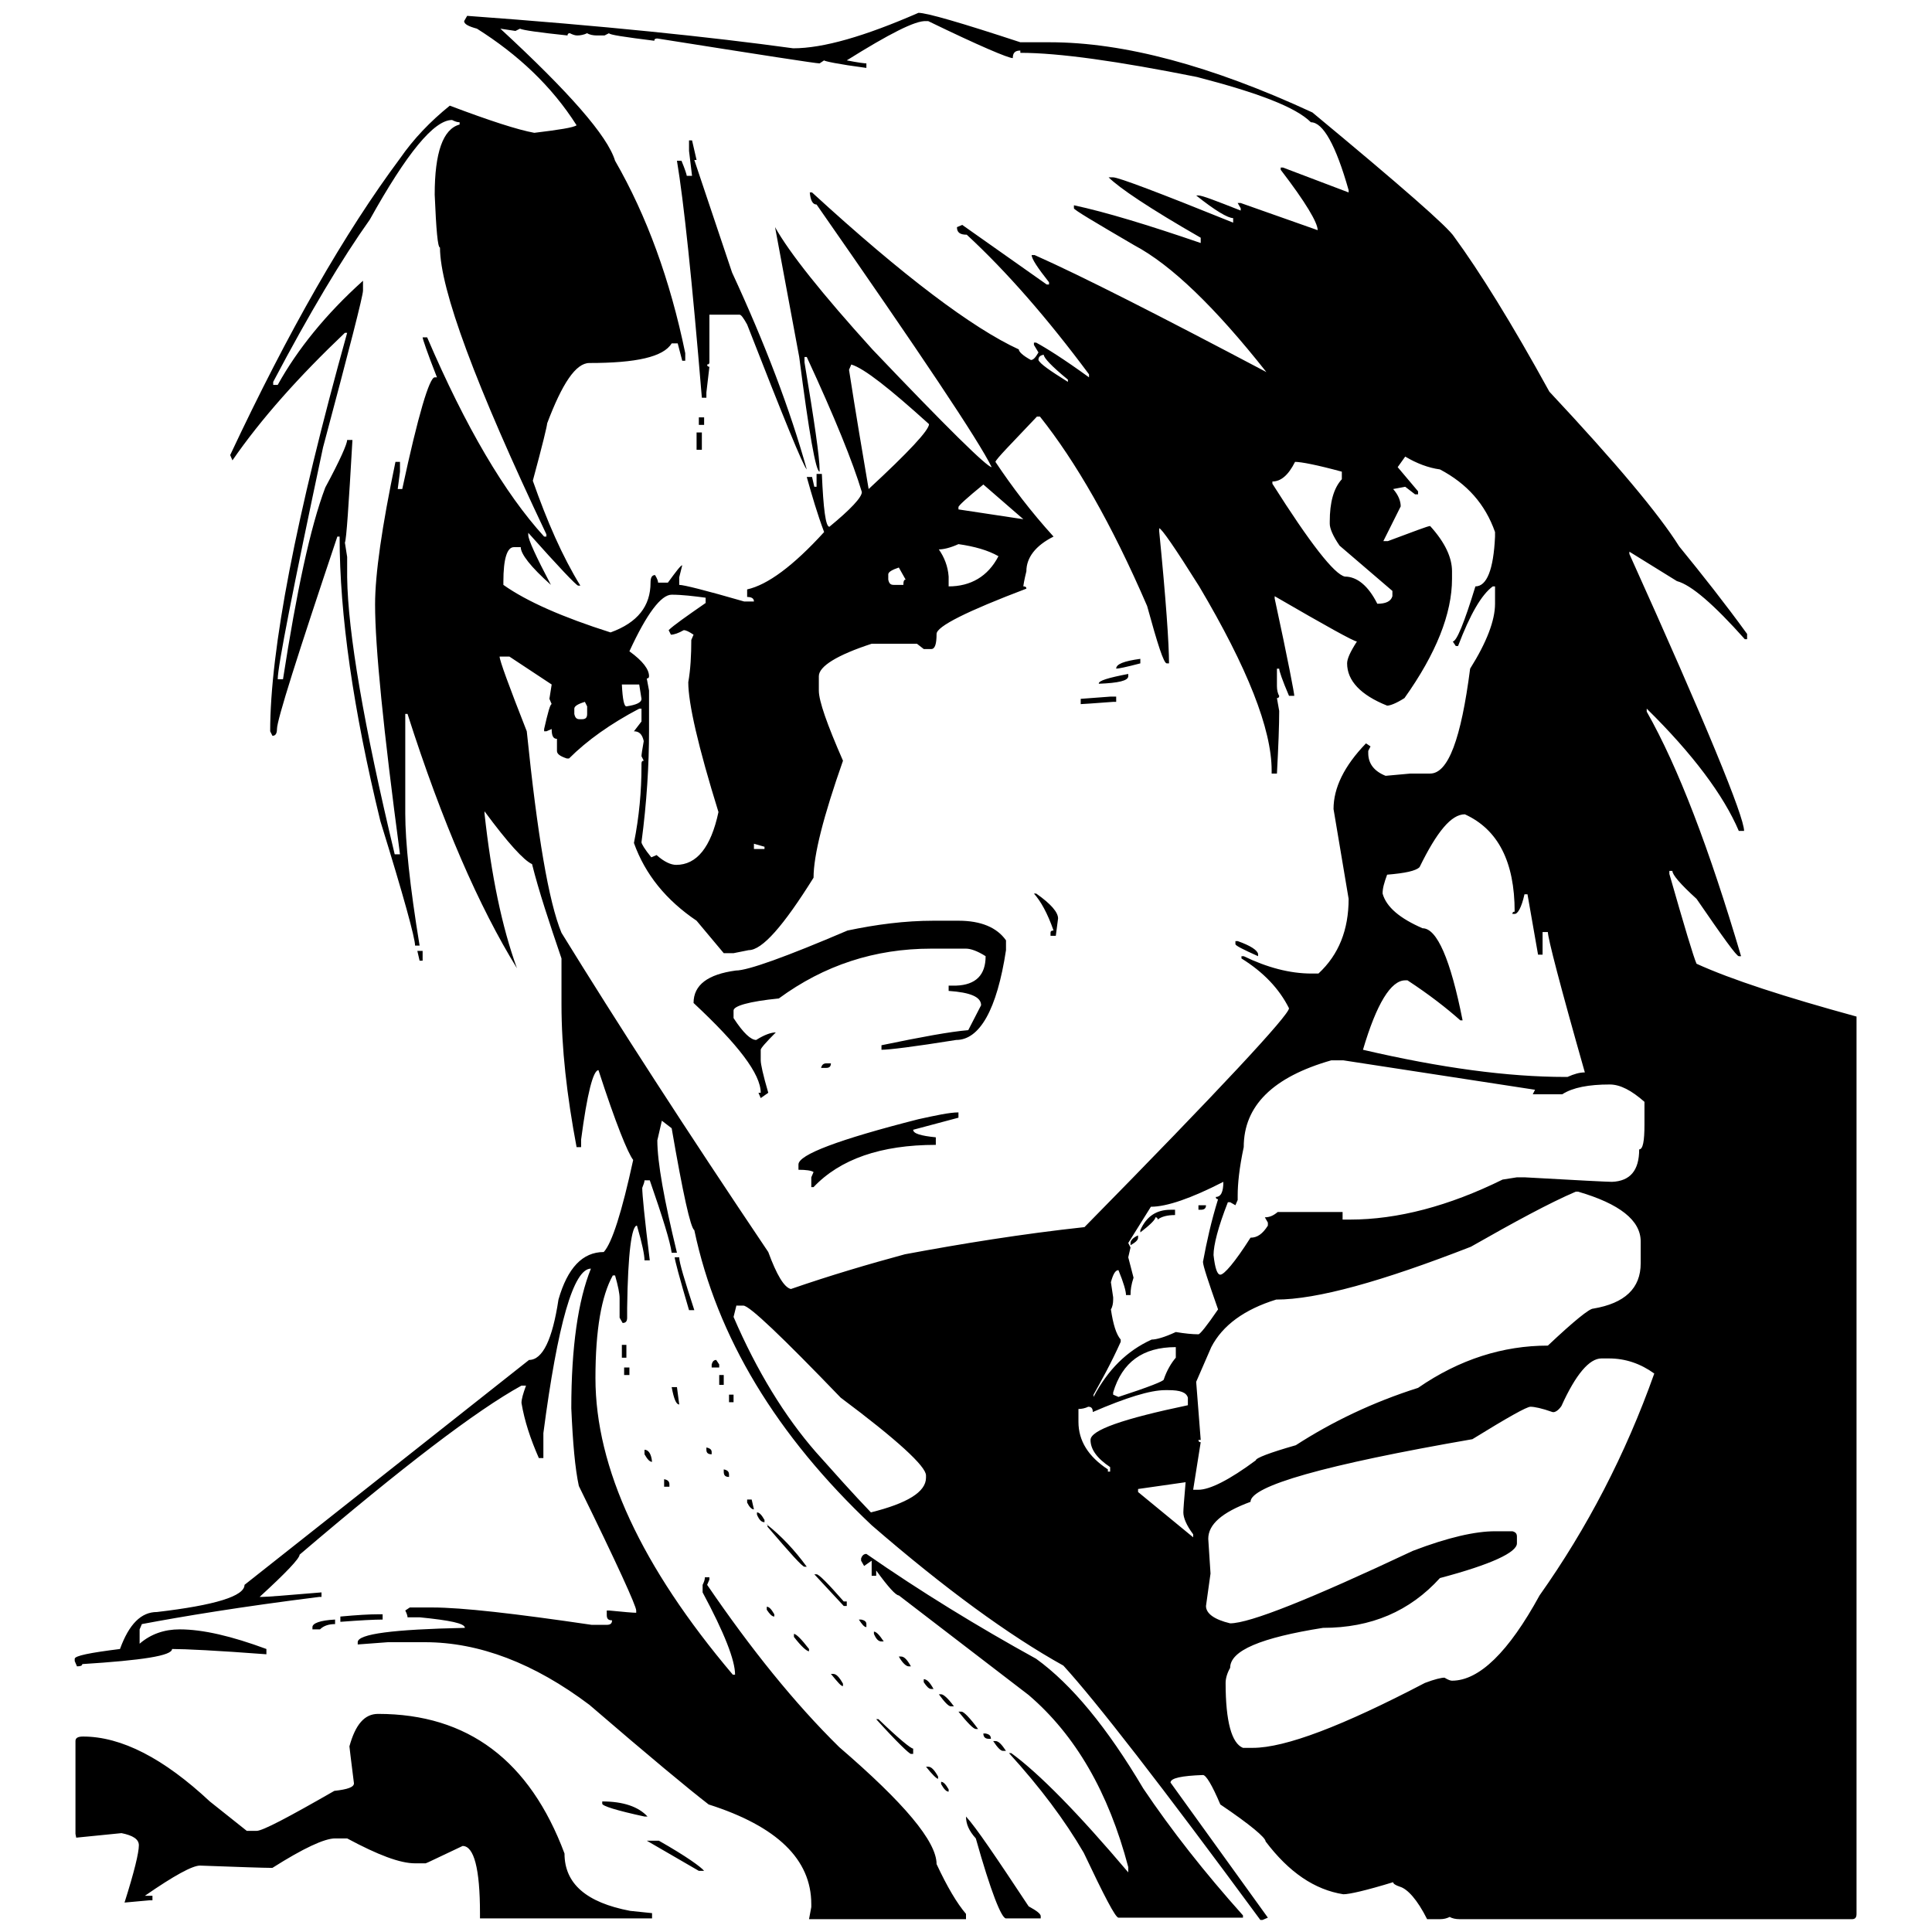 <?xml version="1.0" encoding="utf-8"?>
<!-- Svg Vector Icons : http://www.onlinewebfonts.com/icon -->
<!DOCTYPE svg PUBLIC "-//W3C//DTD SVG 1.1//EN" "http://www.w3.org/Graphics/SVG/1.1/DTD/svg11.dtd">
<svg version="1.1" xmlns="http://www.w3.org/2000/svg" xmlns:xlink="http://www.w3.org/1999/xlink" x="0px" y="0px" viewBox="0 0 256 256" enable-background="new 0 0 256 256" xml:space="preserve">
<g><g><path fill="#000000" d="M121.7,1.7c1.1,0,5.6,1.3,13.5,3.9h3.9c9.8,0,21.4,3.1,34.8,9.3c11.7,9.7,18,15.2,18.8,16.5c3.3,4.5,7.6,11.4,12.6,20.5c8.8,9.4,14.5,16.2,17.2,20.5c3.1,3.8,6.1,7.6,9,11.6v0.7h-0.3c-4.1-4.6-7.1-7.2-9-7.7l-6.3-3.9v0.3c10.2,22.6,15.2,34.8,15.2,36.7h-0.7c-2-4.7-6.1-10.2-12.2-16.2v0.4c4.2,7.4,8.3,18.2,12.5,32.4h-0.3c-0.3,0-2.1-2.5-5.6-7.6c-2.2-2-3.2-3.2-3.2-3.7h-0.4v0.4c2,7,3.2,11,3.6,11.9c4.6,2.1,11.7,4.4,21.2,7v118.9c0,0.5-0.2,0.7-0.6,0.7h-52c-0.5,0-1-0.1-1.3-0.3c-0.4,0.2-0.8,0.3-1.3,0.3h-1.7c-1.3-2.6-2.6-4-3.6-4.3c-0.6-0.2-0.9-0.4-0.9-0.6c-3.6,1.1-5.8,1.6-6.6,1.6c-3.8-0.6-7.2-2.9-10.3-7c0-0.5-2-2.2-6-4.9c-1.1-2.6-1.9-3.9-2.3-3.9c-2.8,0.1-4.3,0.4-4.3,1l12.9,17.9l-0.7,0.3H167c-13.1-17.8-21.8-29-26.1-33.7c-7.2-4-15.7-10.2-25.4-18.6C102.9,190.2,95,177.2,92,163c-0.5-0.3-1.5-4.8-3-13.5l-1.3-1l-0.6,2.6c0,2.9,0.9,7.9,2.6,14.9h-0.7c-0.2-1.5-1.2-4.7-2.9-9.6h-0.7c0,0.2-0.1,0.5-0.3,1c0,0.8,0.3,4,1,9.6h-0.7c0-0.7-0.3-2.2-1-4.6c-0.7,0-1.2,3.6-1.3,10.9v1.3c0,0.5-0.2,0.7-0.6,0.7l-0.4-0.7V172c0-0.6-0.2-1.6-0.6-3h-0.3c-1.5,2.7-2.3,7.2-2.3,13.6c0,11.9,6.1,25,18.2,39.3h0.3c0-1.9-1.4-5.5-4.3-10.9v-1c0.2-0.4,0.3-0.7,0.3-1h0.6v0.3l-0.3,0.7c5.8,8.5,11.6,15.7,17.5,21.5c8.6,7.4,12.9,12.5,12.9,15.5c1.4,3,2.7,5.2,3.9,6.6v0.7h-20.8l0.3-1.6v-0.4c0-5.9-4.5-10.3-13.6-13.2c-2.6-2-7.9-6.4-15.8-13.2c-7.3-5.5-14.6-8.3-21.8-8.3h-4.9l-4,0.3v-0.3c0-1.1,4.7-1.7,14.2-1.9c0-0.6-2-1-6-1.4H54c0-0.2-0.1-0.5-0.3-0.9l0.6-0.4h3c3.9,0,10.9,0.8,21.1,2.3h2c0.5,0,0.7-0.2,0.7-0.6c-0.5,0-0.7-0.2-0.7-0.7v-0.6h0.3c2,0.2,3.2,0.3,3.6,0.3v-0.3c0-0.6-2.5-6.1-7.6-16.5c-0.5-2.3-0.8-5.7-1-10.3c0-8.1,0.9-14.3,2.6-18.5c-2.3,0-4.4,7.3-6.3,21.8v3.3h-0.6c-1.1-2.5-1.9-4.9-2.3-7.3c0-0.5,0.2-1.2,0.6-2.3h-0.6c-6,3.3-15.8,10.8-29.4,22.4c0,0.5-1.8,2.4-5.3,5.6h0.3c0.6,0,3.2-0.2,7.9-0.6v0.6h-0.3c-10.4,1.3-18.2,2.6-23.5,3.6l-0.3,0.7v1.9c1.5-1.3,3.3-1.9,5.3-1.9c3.1,0,6.9,0.9,11.5,2.6v0.7c-6.6-0.5-10.8-0.7-12.5-0.7c0,0.9-4,1.5-11.9,2c0,0.2-0.2,0.3-0.7,0.3l-0.3-0.7v-0.3c0-0.4,2-0.8,6-1.3c1.2-3.3,2.8-4.9,4.9-4.9c7.7-0.9,11.6-2.1,11.6-3.6l37.7-29.8c1.8,0,3.1-2.7,3.9-8c1.2-4.2,3.2-6.3,6-6.3c1.1-1.2,2.4-5.3,3.9-12.2c-0.7-0.9-2.3-4.8-4.6-11.9c-0.7,0-1.5,3.1-2.3,9.2v1h-0.6c-1.3-6.9-2-13.1-2-18.9V127c-1.6-4.7-3-8.9-3.9-12.5c-1.1-0.5-3.2-2.8-6.3-7v0.3c0.9,8.2,2.3,15,4.3,20.5c-5-8.1-9.9-19.3-14.5-33.7h-0.3v13.2c0,3.7,0.6,9.6,1.9,17.5H55c0-1-1.5-6.5-4.6-16.5C46.8,94,45,81.5,45,71.1h-0.3c-5.3,15.8-8,24.3-8,25.5c0,0.6-0.2,0.9-0.6,0.9l-0.3-0.6c0-10.8,3.4-28.4,10.2-52.8h-0.3c-6.1,5.8-11.1,11.4-14.9,16.9l-0.3-0.7c7.7-16.4,15.2-29.5,22.5-39.3c1.8-2.6,4-4.9,6.6-7c5.3,2,9,3.2,11.2,3.6c3.3-0.4,5.2-0.7,5.6-1c-3.3-5.2-7.8-9.4-13.2-12.8c-1.1-0.3-1.7-0.6-1.7-1l0.4-0.7c17.9,1.3,32.3,2.8,43.2,4.3C109.1,6.4,114.6,4.8,121.7,1.7L121.7,1.7z M112.2,8c1.5,0.3,2.4,0.4,2.6,0.4V9c-3.8-0.5-5.6-0.9-5.6-1l-0.6,0.4c-0.5,0-7.6-1.1-21.5-3.3c-0.3,0-0.4,0.1-0.4,0.3c-4-0.5-6-0.8-6-1l-0.6,0.3h-1c-0.5,0-1-0.1-1.3-0.3c-0.4,0.2-0.9,0.3-1.3,0.3c-0.3,0-0.6-0.1-1-0.3c-0.2,0-0.3,0.1-0.3,0.3c-3.8-0.4-5.9-0.7-6.3-0.9l-0.6,0.3l-2-0.3c9.1,8.4,14.2,14.2,15.2,17.5c4.2,7.3,7.3,15.8,9.3,25.5v1h-0.4l-0.6-2.3H89c-1.1,1.8-4.7,2.6-10.9,2.6c-1.8,0-3.6,2.7-5.6,8c0,0.3-0.6,2.8-1.9,7.6c1.9,5.4,3.9,10,6.3,13.9h-0.3c-0.3-0.1-2.5-2.4-6.6-7v0.3c0,0.6,1,2.8,3,6.6c-2.7-2.4-4-4.1-4-5h-0.9c-0.9,0-1.4,1.5-1.4,4.6v0.4c3.1,2.2,7.9,4.3,14.2,6.3c3.6-1.3,5.3-3.5,5.3-6.6c0-0.7,0.2-1,0.6-1c0.3,0.5,0.4,0.8,0.4,1h1.3c1.1-1.5,1.7-2.3,1.9-2.3L90,76.5v1c0.6,0,3.4,0.7,8.6,2.2h1.3c0-0.4-0.3-0.6-0.9-0.6v-1c2.7-0.6,6.1-3.1,10.2-7.6c-0.9-2.4-1.6-4.8-2.3-7.3h0.7l0.3,1.3h0.3v-1.7h0.7c0.2,4.6,0.5,7,1,7c2.8-2.3,4.3-3.9,4.3-4.6c-1.2-4-3.6-9.9-7.3-17.9h-0.3V48c1.3,7.8,2,12.6,2,14.2v0.3c-0.5,0-1.4-5.1-2.7-15.2l-3.2-17.2c1.9,3.4,6.2,8.8,12.9,16.2c9.9,10.4,15.2,15.6,15.8,15.6c-1.7-3.5-9.4-15-23.2-34.8c-0.5,0-0.8-0.5-0.9-1.6h0.3c12.1,11.1,21.3,18,27.4,20.8c0,0.3,0.5,0.8,1.6,1.4c0.3,0,0.6-0.3,1-1l-0.6-1v-0.3h0.3c1.3,0.7,3.7,2.2,7,4.6v-0.4c-5.5-7.4-10.9-13.6-16.2-18.5c-0.9,0-1.3-0.3-1.3-1l0.7-0.3l11.2,7.9h0.3v-0.3c-1.5-1.9-2.3-3.1-2.3-3.6h0.4c6.3,2.8,16.5,8,30.7,15.5c-6.8-8.6-12.6-14.2-17.5-16.8c-5.3-3.1-8-4.7-8-4.9v-0.4c4.2,0.9,9.8,2.6,16.8,5v-0.7c-6.8-3.9-10.8-6.6-12.2-8h0.6c0.7,0,6,2,15.9,6v-0.6c-0.7,0-2.4-1-4.9-3h0.3c0.5,0,2.3,0.7,5.6,2v-0.3l-0.4-0.7h0.4l10.2,3.6c0-1-1.6-3.7-4.9-8v-0.3h0.3l8.7,3.3v-0.3c-1.7-6-3.4-9-5-9c-2-2-7-3.9-15.1-6C148.1,8.1,140.3,7,135.2,7V6.7c-0.7,0-1,0.3-1,1c-0.6,0-4.4-1.6-11.2-4.9h-0.3C121.3,2.7,117.8,4.5,112.2,8L112.2,8z M36.2,50.6V51h0.6c2.6-4.7,6.4-9.4,11.3-13.8v1.3c0,0.7-1.8,7.7-5.3,20.8c-4,18.8-6,29-6,30.7h0.7c1.8-11.6,3.6-20.1,5.6-25.4c2-3.7,2.9-5.8,2.9-6.3h0.7c-0.5,8.7-0.8,13.2-1,13.6l0.3,1.9v2.7c0.1,7.3,2.2,19.6,6.3,36.7H53c-2.2-16.5-3.3-27.5-3.3-33.1c0-4,0.9-10.3,2.7-18.9H53v1.3l-0.3,2.3h0.6C55.4,55,56.9,50,57.6,50h0.3c-1.3-3.3-1.9-5.1-1.9-5.3h0.6c5.1,11.9,10.3,20.7,15.5,26.4h0.3v-0.3C63,51,58.3,38.3,58.3,32.8c-0.3,0-0.5-2.3-0.7-7c0-5.6,1.1-8.7,3.3-9.3v-0.3c-0.3,0-0.6-0.1-1-0.3c-2.4,0-6,4.4-10.9,13.2C45.3,34.3,41,41.5,36.2,50.6L36.2,50.6z M91.3,18.6h0.4l0.6,2.6H92L97,36.1c4.4,9.5,7.7,18.2,9.9,26.1c-0.5-0.5-3.1-6.9-7.9-19.2c-0.5-0.9-0.8-1.3-1-1.3h-4V48c0,0.2-0.1,0.3-0.3,0.3c0,0.2,0.1,0.3,0.3,0.3L93.6,52v0.7H93c-1.3-15.6-2.4-26-3.3-31.4h0.6c0.5,1.2,0.7,1.9,0.7,2h0.7l-0.4-3.3V18.6L91.3,18.6z M137.6,47.7c0.2,0.5,1.5,1.4,3.9,2.9v-0.3c-2.2-1.8-3.2-2.9-3.2-3.3C137.8,47.1,137.6,47.3,137.6,47.7z M112.8,48.3l-0.3,0.7c0.9,5.8,1.8,11.1,2.6,15.8c5.3-4.9,8-7.8,8-8.6C117.9,51.5,114.5,48.8,112.8,48.3L112.8,48.3z M131.9,61.2c2.2,3.3,4.7,6.6,7.7,9.9c-2.4,1.2-3.6,2.8-3.6,4.6c-0.3,1.2-0.4,1.9-0.4,2c0.3,0,0.4,0.1,0.4,0.3c-7.9,3-11.9,5-11.9,6c0,1.3-0.2,2-0.7,2h-1l-0.9-0.7h-6c-4.6,1.5-7,3-7,4.3v1.9c0,1.4,1.1,4.5,3.2,9.3c-2.6,7.4-3.9,12.5-3.9,15.5c-4,6.4-6.8,9.6-8.6,9.6l-2,0.4h-1.3l-3.6-4.3c-4-2.7-6.8-6.1-8.3-10.3c0.7-3.5,1-6.9,1-10.2v-0.3c0-0.3,0.1-0.4,0.3-0.4l-0.3-0.6c0-0.2,0.1-0.9,0.3-2c-0.2-0.9-0.6-1.3-1.3-1.3l1-1.3v-1.7h-0.3c-3.8,2-6.9,4.2-9.3,6.6h-0.3c-0.9-0.3-1.3-0.6-1.3-1v-1.6c-0.5,0-0.7-0.4-0.7-1.3l-0.7,0.3h-0.3v-0.3c0.5-2.2,0.8-3.3,1-3.3l-0.3-0.7l0.3-1.9L67.5,87h-1.3c0,0.5,1.2,3.8,3.6,9.9c1.4,13.7,2.9,22.6,4.6,26.7c7.4,12,16.5,26.1,27.4,42.3c1.1,3,2.1,4.7,3,4.9c5.2-1.8,10.3-3.3,15.1-4.6c7.5-1.4,15.5-2.7,23.8-3.6c18.1-18.4,27.1-28.1,27.1-29c-1.3-2.6-3.4-4.8-6.3-6.6v-0.3h0.3c3.1,1.5,6.1,2.3,9,2.3h0.9c2.7-2.5,4-5.8,4-9.9l-2-11.9c0-2.8,1.4-5.7,4.3-8.7l0.6,0.4l-0.3,0.6v0.3c0,1.4,0.8,2.4,2.3,3l3.3-0.3h2.6c2.4,0,4.1-4.6,5.3-13.9c2.2-3.5,3.3-6.4,3.3-8.6v-2.3h-0.3c-1.5,1.1-3,3.7-4.6,7.9h-0.3l-0.4-0.6c0.5,0,1.5-2.4,3-7.3c1.5,0,2.4-2.2,2.6-6.6v-0.6c-1.3-3.7-3.7-6.4-7.3-8.3c-1.5-0.2-3.1-0.8-4.6-1.7l-1,1.4l2.7,3.2v0.4h-0.4l-1.3-1l-1.6,0.3c0.7,0.8,1,1.6,1,2.3l-2.3,4.6h0.6c3.5-1.3,5.3-2,5.6-2c2,2.2,2.9,4.2,2.9,6v1c0,4.6-2.1,9.9-6.3,15.8c-1.1,0.7-1.9,1-2.3,1c-3.5-1.4-5.3-3.3-5.3-5.6c0-0.6,0.4-1.5,1.3-2.9c-0.4,0-4-2-10.9-6v0.3c1.8,8.3,2.6,12.6,2.6,12.9h-0.7c-0.9-2.1-1.3-3.3-1.3-3.6h-0.3v2.3c0,0.5,0.1,1,0.3,1.3c0,0.2-0.1,0.3-0.3,0.3l0.3,1.7c0,1.9-0.1,4.6-0.3,8.3h-0.7v-0.4c0-5.5-3.2-13.6-9.6-24.4c-3.2-5.1-5-7.7-5.3-7.7v0.4c0.9,9.1,1.3,14.9,1.3,17.5h-0.3c-0.4,0-1.2-2.5-2.6-7.6c-4.7-10.9-9.5-19.2-14.2-25.1h-0.4C134,58.8,132,60.8,131.9,61.2L131.9,61.2z M92.6,55.3h0.7v1h-0.7V55.3z M92.3,57.3H93v2.3h-0.7V57.3z M171.6,61.2c-0.9,1.8-1.9,2.6-3,2.6v0.3c5,7.9,8.2,12,9.6,12.3c1.6,0,3.1,1.2,4.3,3.6c1.1,0,1.8-0.3,2-1v-0.7l-7-6c-0.9-1.3-1.3-2.3-1.3-2.9v-0.3c0-2.5,0.5-4.4,1.6-5.6v-1C174.5,61.6,172.4,61.2,171.6,61.2L171.6,61.2z M130.3,64.2c-2.2,1.8-3.3,2.8-3.3,3v0.3l8.6,1.3L130.3,64.2z M124.4,72.8c0.7,1,1.2,2.2,1.3,3.6v1.3c2.9,0,5.2-1.3,6.6-4c-1.4-0.8-3.2-1.3-5.3-1.6C125.9,72.6,125,72.8,124.4,72.8L124.4,72.8z M117.7,76.1v0.7c0.1,0.5,0.3,0.7,0.7,0.7h1.3c0-0.5,0.1-0.7,0.3-0.7l-0.9-1.6C118.2,75.5,117.7,75.8,117.7,76.1L117.7,76.1z M83.4,86.3c1.8,1.3,2.6,2.4,2.6,3.3c0,0.2-0.1,0.3-0.3,0.3l0.3,1.6v5.3c0,4.6-0.3,9.5-1,14.8c0,0.2,0.4,0.9,1.3,2l0.7-0.3c1,0.9,1.9,1.3,2.6,1.3c2.7,0,4.6-2.3,5.6-7c-2.7-8.7-4-14.4-4-17.2c0.3-1.7,0.4-3.6,0.4-5.6l0.3-0.7c-0.6-0.4-1-0.6-1.3-0.6c-0.7,0.4-1.3,0.6-1.7,0.6l-0.3-0.6c0.6-0.6,2.3-1.8,4.9-3.6v-0.7C92,79,90.4,78.8,89,78.8S85.7,81.3,83.4,86.3L83.4,86.3z M151.1,87.3v0.6c-1.9,0.5-2.9,0.7-3.2,0.7C147.9,88,148.9,87.6,151.1,87.3L151.1,87.3z M149.5,89.3v0.3c0,0.6-1.3,0.9-3.9,1C145.5,90.2,146.9,89.8,149.5,89.3z M82.4,90.7c0.1,2,0.3,2.9,0.6,2.9c1.3-0.2,2-0.5,2-1l-0.3-1.9H82.4L82.4,90.7z M147.2,92.3h0.7V93h-0.4c-2.7,0.2-4.1,0.3-4.3,0.3v-0.7L147.2,92.3z M76.1,93.9v0.7c0.1,0.5,0.3,0.7,0.7,0.7h0.3c0.5,0,0.7-0.2,0.7-0.7v-1L77.5,93C76.5,93.3,76.1,93.6,76.1,93.9L76.1,93.9z M183.2,118.4c0.5,1.8,2.3,3.3,5.3,4.6c1.9,0,3.7,4.1,5.3,12.2h-0.3c-1.8-1.6-4.1-3.4-7-5.3h-0.3c-1.9,0-3.8,3.1-5.6,9.2c10.3,2.4,19.2,3.6,26.8,3.6h0.3c0.9-0.4,1.6-0.6,2.3-0.6c-3.3-11.6-4.9-17.8-4.9-18.6h-0.7v3h-0.6l-1.4-8H202c-0.4,1.8-0.9,2.6-1.3,2.6h-0.3c0-0.2,0.1-0.3,0.3-0.3c0-6.6-2.2-10.9-6.6-12.9c-1.8,0-3.7,2.3-6,7c-0.5,0.5-1.9,0.8-4.3,1C183.4,117,183.2,117.7,183.2,118.4L183.2,118.4z M99.9,111.8v0.7h1.4v-0.3L99.9,111.8z M137,118.4h0.3c2,1.4,2.9,2.5,2.9,3.3l-0.3,2.3h-0.7v-0.4c0-0.2,0.1-0.3,0.4-0.3C138.8,121,137.9,119.4,137,118.4L137,118.4z M123.7,122h3.3c3,0,5.1,0.9,6.3,2.6v1.3c-1.2,7.9-3.5,11.9-6.6,11.9c-5.6,0.9-8.9,1.3-9.9,1.3v-0.6c5.3-1.1,9.1-1.8,11.5-2l1.7-3.3c0-1.1-1.4-1.7-4.3-1.9v-0.7h1c2.6-0.1,3.9-1.4,3.9-3.9c-1.1-0.7-2-1-2.6-1h-4.6c-7.5,0-14.2,2.2-20.2,6.6c-4,0.4-6,1-6,1.6v1c1.3,2,2.3,2.9,3,2.9c1.1-0.7,2-1,2.6-1c-1.3,1.3-2,2.1-2,2.3v1.4c0,0.5,0.3,1.9,1,4.3l-1,0.7l-0.3-0.7h0.3c0-2.5-3-6.4-8.9-11.9c0-2.4,1.9-3.8,5.6-4.3c1.6,0,6.6-1.8,14.8-5.3C116.1,122.5,119.9,122,123.7,122L123.7,122z M163.7,124.7h0.3c1.7,0.6,2.6,1.2,2.7,1.7v0.3c-2-0.9-3-1.4-3-1.6V124.7L163.7,124.7z M55.3,126H56v1.3h-0.4L55.3,126z M164,158.4v0.6l-0.3,0.7l-0.7-0.4h-0.3c-1.3,3.3-1.9,5.7-1.9,7c0.2,1.8,0.5,2.6,0.9,2.6c0.5,0,1.9-1.6,4-4.9c0.9,0,1.6-0.5,2.3-1.6V162l-0.4-0.7c0.6,0,1.1-0.2,1.7-0.7h8.6v1h1c6.3,0,13.1-1.8,20.2-5.3l1.9-0.3h1c7.1,0.4,11,0.6,11.6,0.6c2.4-0.1,3.6-1.5,3.6-4.3c0.5,0,0.7-1.1,0.7-3.3v-3c-1.7-1.5-3.2-2.3-4.6-2.3c-2.8,0-4.9,0.4-6.3,1.3h-3.9l0.3-0.6l-25.4-3.9h-1.6c-7.7,2.2-11.6,6-11.6,11.5C164.2,154.8,164,156.9,164,158.4L164,158.4z M109.5,140.9h0.6c0,0.4-0.2,0.6-0.6,0.6h-0.7C108.9,141.1,109.1,140.9,109.5,140.9z M127,147.4v0.7l-6,1.6c0,0.5,1,0.8,3,1v1c-7.3,0-12.7,1.9-16.2,5.6h-0.3v-1.3l0.3-0.7c-0.3-0.2-1-0.3-2-0.3v-0.7c0-1.3,5.3-3.3,15.9-6C124,147.8,125.8,147.4,127,147.4L127,147.4z M149.5,164.7l0.3,0.6l-0.3,1.3l0.7,2.7c-0.3,0.9-0.4,1.6-0.4,2.3h-0.6c0-0.5-0.3-1.6-1-3.3c-0.4,0-0.7,0.5-1,1.6l0.3,2v0.3c0,0.5-0.1,1-0.3,1.3c0.3,2,0.7,3.3,1.3,4v0.3c-1.3,2.9-2.6,5.2-3.6,7v0.3c1.9-3.6,4.4-6.1,7.7-7.6c0.6,0,1.7-0.3,3.2-1c1.2,0.2,2.2,0.3,3,0.3c0.2,0,1.1-1.1,2.6-3.3c-1.3-3.7-2-5.8-2-6.3c0.5-2.7,1.1-5.4,2-8.3c-0.2,0-0.3-0.1-0.3-0.3c0.7,0,1-0.7,1-2c-4.3,2.2-7.5,3.3-9.6,3.3L149.5,164.7z M158.5,183.1l0.6,7.7h-0.3c0,0.2,0.1,0.3,0.3,0.3l-1,6.3h0.7c1.5,0,4.1-1.3,7.6-3.9c0-0.3,1.8-1,5.3-2c4.8-3.1,10.2-5.7,16.2-7.6c5.5-3.8,11.3-5.6,17.2-5.6c3.5-3.3,5.5-4.9,6-4.9c4.2-0.7,6.3-2.7,6.3-6v-2.9c0-2.8-2.8-5-8.3-6.6h-0.3c-3.5,1.5-8.1,4-13.9,7.3c-11.8,4.6-20.4,7-25.8,7c-4.2,1.3-7.1,3.4-8.6,6.3L158.5,183.1z M158.8,159.7h1c0,0.4-0.2,0.6-0.7,0.6h-0.3V159.7L158.8,159.7z M155.1,160.3h0.6v0.7c-1,0-1.8,0.2-2.3,0.6c0-0.2-0.1-0.3-0.3-0.3c0,0.3-0.7,1-2,2V163C151.9,161.2,153.2,160.3,155.1,160.3z M150.8,163.7v0.3c0,0.3-0.3,0.6-1,1v-0.3C149.8,164.4,150.1,164,150.8,163.7z M89.4,166.6H90c0,0.7,0.7,3,2,7h-0.7C90,169.2,89.4,166.9,89.4,166.6L89.4,166.6z M97.6,172.9l-0.4,1.6c3.1,7.2,6.8,13.2,10.9,17.9c2.5,2.8,4.9,5.5,7.3,8c4.8-1.2,7.3-2.7,7.3-4.6v-0.3c0-1.2-3.8-4.7-11.3-10.3c-7.8-8.1-12.1-12.2-12.9-12.2H97.6L97.6,172.9z M82.4,178.2H83v1.7h-0.6V178.2z M147.5,184.8l0.7,0.3c4-1.3,6-2.1,6-2.3c0.4-1.2,1-2.2,1.6-2.9v-1.4c-4.4,0-7.1,2-8.3,6V184.8L147.5,184.8z M205.7,187.1c-1.4-0.5-2.4-0.7-2.9-0.7c-0.5,0-3,1.4-7.7,4.3c-19.6,3.4-29.4,6.2-29.4,8.3c-3.8,1.4-5.6,3-5.6,4.9l0.3,4.6l-0.6,4.3c0,1,1.1,1.8,3.2,2.3c2.6,0,10.6-3.2,24.2-9.6c4.7-1.8,8.3-2.6,10.9-2.6h2.3c0.4,0.1,0.6,0.3,0.6,0.7v0.9c0,1.2-3.4,2.8-10.2,4.6c-4,4.4-9.1,6.6-15.5,6.6c-8.2,1.3-12.3,3-12.3,5.3c-0.4,0.7-0.6,1.4-0.6,2c0,5.1,0.8,8,2.3,8.6h1.3c4.3,0,11.9-2.9,22.8-8.6c1.3-0.5,2.2-0.7,2.6-0.7c0.5,0.3,0.8,0.4,1,0.4c3.6,0,7.5-3.8,11.6-11.3c6.3-8.9,11.4-18.7,15.2-29.4c-1.8-1.3-3.8-2-6-2h-1c-1.6,0-3.4,2.1-5.3,6.3C206.5,186.9,206,187.2,205.7,187.1L205.7,187.1z M94.9,180.2l0.4,0.6v0.4h-1v-0.4C94.4,180.4,94.6,180.2,94.9,180.2z M82.7,181.2h0.7v1h-0.7V181.2z M95.3,182.2h0.6v1.3h-0.6V182.2z M89,183.8h0.7l0.3,2.3C89.6,186.1,89.3,185.4,89,183.8L89,183.8z M144.8,187.1c0-0.5-0.2-0.7-0.6-0.7c-0.4,0.2-0.9,0.3-1.3,0.3v1.7c0,2.5,1.3,4.6,3.9,6.3v0.3h0.3v-0.6c-1.8-1.2-2.6-2.4-2.6-3.6c0-1.3,4.3-2.8,12.9-4.6v-1c-0.2-0.7-1-1-2.6-1h-0.4C152.4,184.2,149.2,185.2,144.8,187.1L144.8,187.1z M96.6,184.8h0.6v1h-0.6V184.8z M93.6,191.8c0.5,0.1,0.7,0.3,0.7,0.6v0.3c-0.5,0-0.7-0.2-0.7-0.6V191.8z M85.4,192.1c0.5,0,0.9,0.5,1,1.6c-0.3,0-0.6-0.3-1-1V192.1z M95.9,194.7c0.5,0.1,0.7,0.3,0.7,0.7v0.3c-0.5,0-0.7-0.2-0.7-0.7V194.7z M88,196c0.5,0.1,0.7,0.3,0.7,0.7v0.3H88V196L88,196z M150.8,197.3v0.4l7.3,6v-0.4c-0.9-1.2-1.3-2.2-1.3-2.9c0-0.4,0.1-1.7,0.3-4L150.8,197.3z M99,198.7h0.6l0.3,1.3c-0.3,0-0.6-0.3-0.9-0.9V198.7z M100.3,200.4c0.3,0,0.6,0.3,1,1v0.3c-0.4,0-0.7-0.3-1-1V200.4z M101.6,202c1.9,1.5,3.7,3.4,5.3,5.6h-0.3c-0.3,0-1.9-1.8-4.9-5.3V202z M114.8,205.9c7.2,5,14.7,9.6,22.5,13.9c4.7,3.4,9.4,9.1,14.2,17.2c3.7,5.5,8.1,11.1,13.2,16.8v0.3h-16.5c-0.4,0-1.9-2.9-4.6-8.6c-2.5-4.3-5.8-8.7-9.9-13.2h0.3c3.7,2.7,8.9,8,15.5,15.8v-0.7c-2.6-9.9-7-17.5-13.2-22.8l-17.2-13.2c-0.4,0-1.4-1.1-3-3.3v0.7h-0.6v-2l-1,0.7l-0.4-0.7v-0.3C114.2,206.2,114.4,205.9,114.8,205.9L114.8,205.9z M107.9,208.6h0.3c0.3,0,1.5,1.2,3.6,3.6h0.4v0.6h-0.4L107.9,208.6z M101.6,212.9c0.3,0,0.6,0.3,1,1v0.3c-0.3,0-0.6-0.3-1-0.9V212.9z M50.1,213.9h0.6v0.7c-1.1,0-3,0.1-5.6,0.3v-0.7C47.3,214,48.9,213.9,50.1,213.9L50.1,213.9z M44.4,214.6v0.6c-0.8,0-1.5,0.2-2,0.7h-1v-0.3C41.4,215.1,42.4,214.7,44.4,214.6z M113.8,214.6h0.3c0.5,0.1,0.7,0.3,0.7,0.6v0.4C114.5,215.6,114.2,215.2,113.8,214.6L113.8,214.6z M115.8,216.2c0.3,0,0.7,0.4,1.3,1.3h-0.3c-0.4,0-0.7-0.3-1-1V216.2z M105.2,216.5c0.3,0,1,0.7,2,2v0.3c-0.3,0-1-0.6-2-1.9V216.5z M119.1,219.5h0.3c0.4,0,0.8,0.4,1.3,1.3h-0.3C120.1,220.8,119.6,220.4,119.1,219.5z M110.1,221.8h0.3c0.4,0,0.8,0.4,1.3,1.3v0.3C111.5,223.5,111,222.9,110.1,221.8L110.1,221.8z M122.4,222.5c0.4,0,0.8,0.4,1.3,1.3h-0.3c-0.3,0-0.6-0.3-1-0.9V222.5z M124.4,224.5h0.3c0.3,0,0.9,0.5,1.7,1.6H126C125.7,226.1,125.2,225.6,124.4,224.5L124.4,224.5z M127,226.8h0.4c0.3,0,1.1,0.8,2.2,2.3h-0.3C129,229.1,128.2,228.3,127,226.8L127,226.8z M50.1,227.1c11.9,0,20.1,6.2,24.7,18.5c0,4,2.9,6.5,8.7,7.6l2.9,0.3v0.7H63.6v-0.7c0-5.9-0.8-8.9-2.3-8.9c-3.2,1.5-4.8,2.3-4.9,2.3H55c-2,0-4.9-1.1-9-3.3h-1.6c-1.4,0-4.2,1.3-8.3,3.9h-0.3c-0.8,0-3.9-0.1-9.3-0.3c-1,0-3.4,1.3-7.3,4h1v0.6h-0.4l-3.3,0.3c1.3-4.1,1.9-6.6,1.9-7.6c0-0.8-0.8-1.3-2.3-1.6l-6,0.6L10,243v-12.3c0-0.4,0.3-0.6,1-0.6c5.1,0,10.7,2.9,16.8,8.6l4.9,3.9h1.3c0.8,0,4.2-1.8,10.3-5.3c1.8-0.2,2.6-0.5,2.6-1c-0.4-3.2-0.6-4.8-0.6-4.9C47.1,228.5,48.3,227.1,50.1,227.1L50.1,227.1z M116.1,227.8h0.3c2.7,2.6,4.3,3.9,4.6,3.9v0.7h-0.3C120.5,232.4,118.9,230.9,116.1,227.8z M130.3,229.7h0.3c0.5,0.1,0.7,0.3,0.7,0.7H131C130.6,230.4,130.3,230.2,130.3,229.7z M131.6,230.7h0.3c0.4,0,0.8,0.4,1.4,1.3h-0.4C132.6,232,132.2,231.6,131.6,230.7z M122.7,234.1h0.3c0.4,0,0.8,0.4,1.3,1.3v0.3C124.1,235.7,123.5,235.1,122.7,234.1L122.7,234.1z M124.7,236.1c0.3,0,0.6,0.3,1,1v0.3c-0.3,0-0.6-0.3-1-1V236.1z M79.8,238.7c2.8,0,4.8,0.7,6,2h-0.4c-3.7-0.8-5.6-1.4-5.6-1.7V238.7L79.8,238.7z M128,240.7c1.3,1.4,4,5.4,8.3,11.9c1.1,0.6,1.6,1,1.6,1.3v0.3h-4.6c-0.6,0-2-3.5-4-10.6C128.4,242.6,128,241.7,128,240.7L128,240.7z M85.7,243.9h1.6c3.7,2.1,5.6,3.5,6,4h-0.7L85.7,243.9z"/></g></g>
</svg>